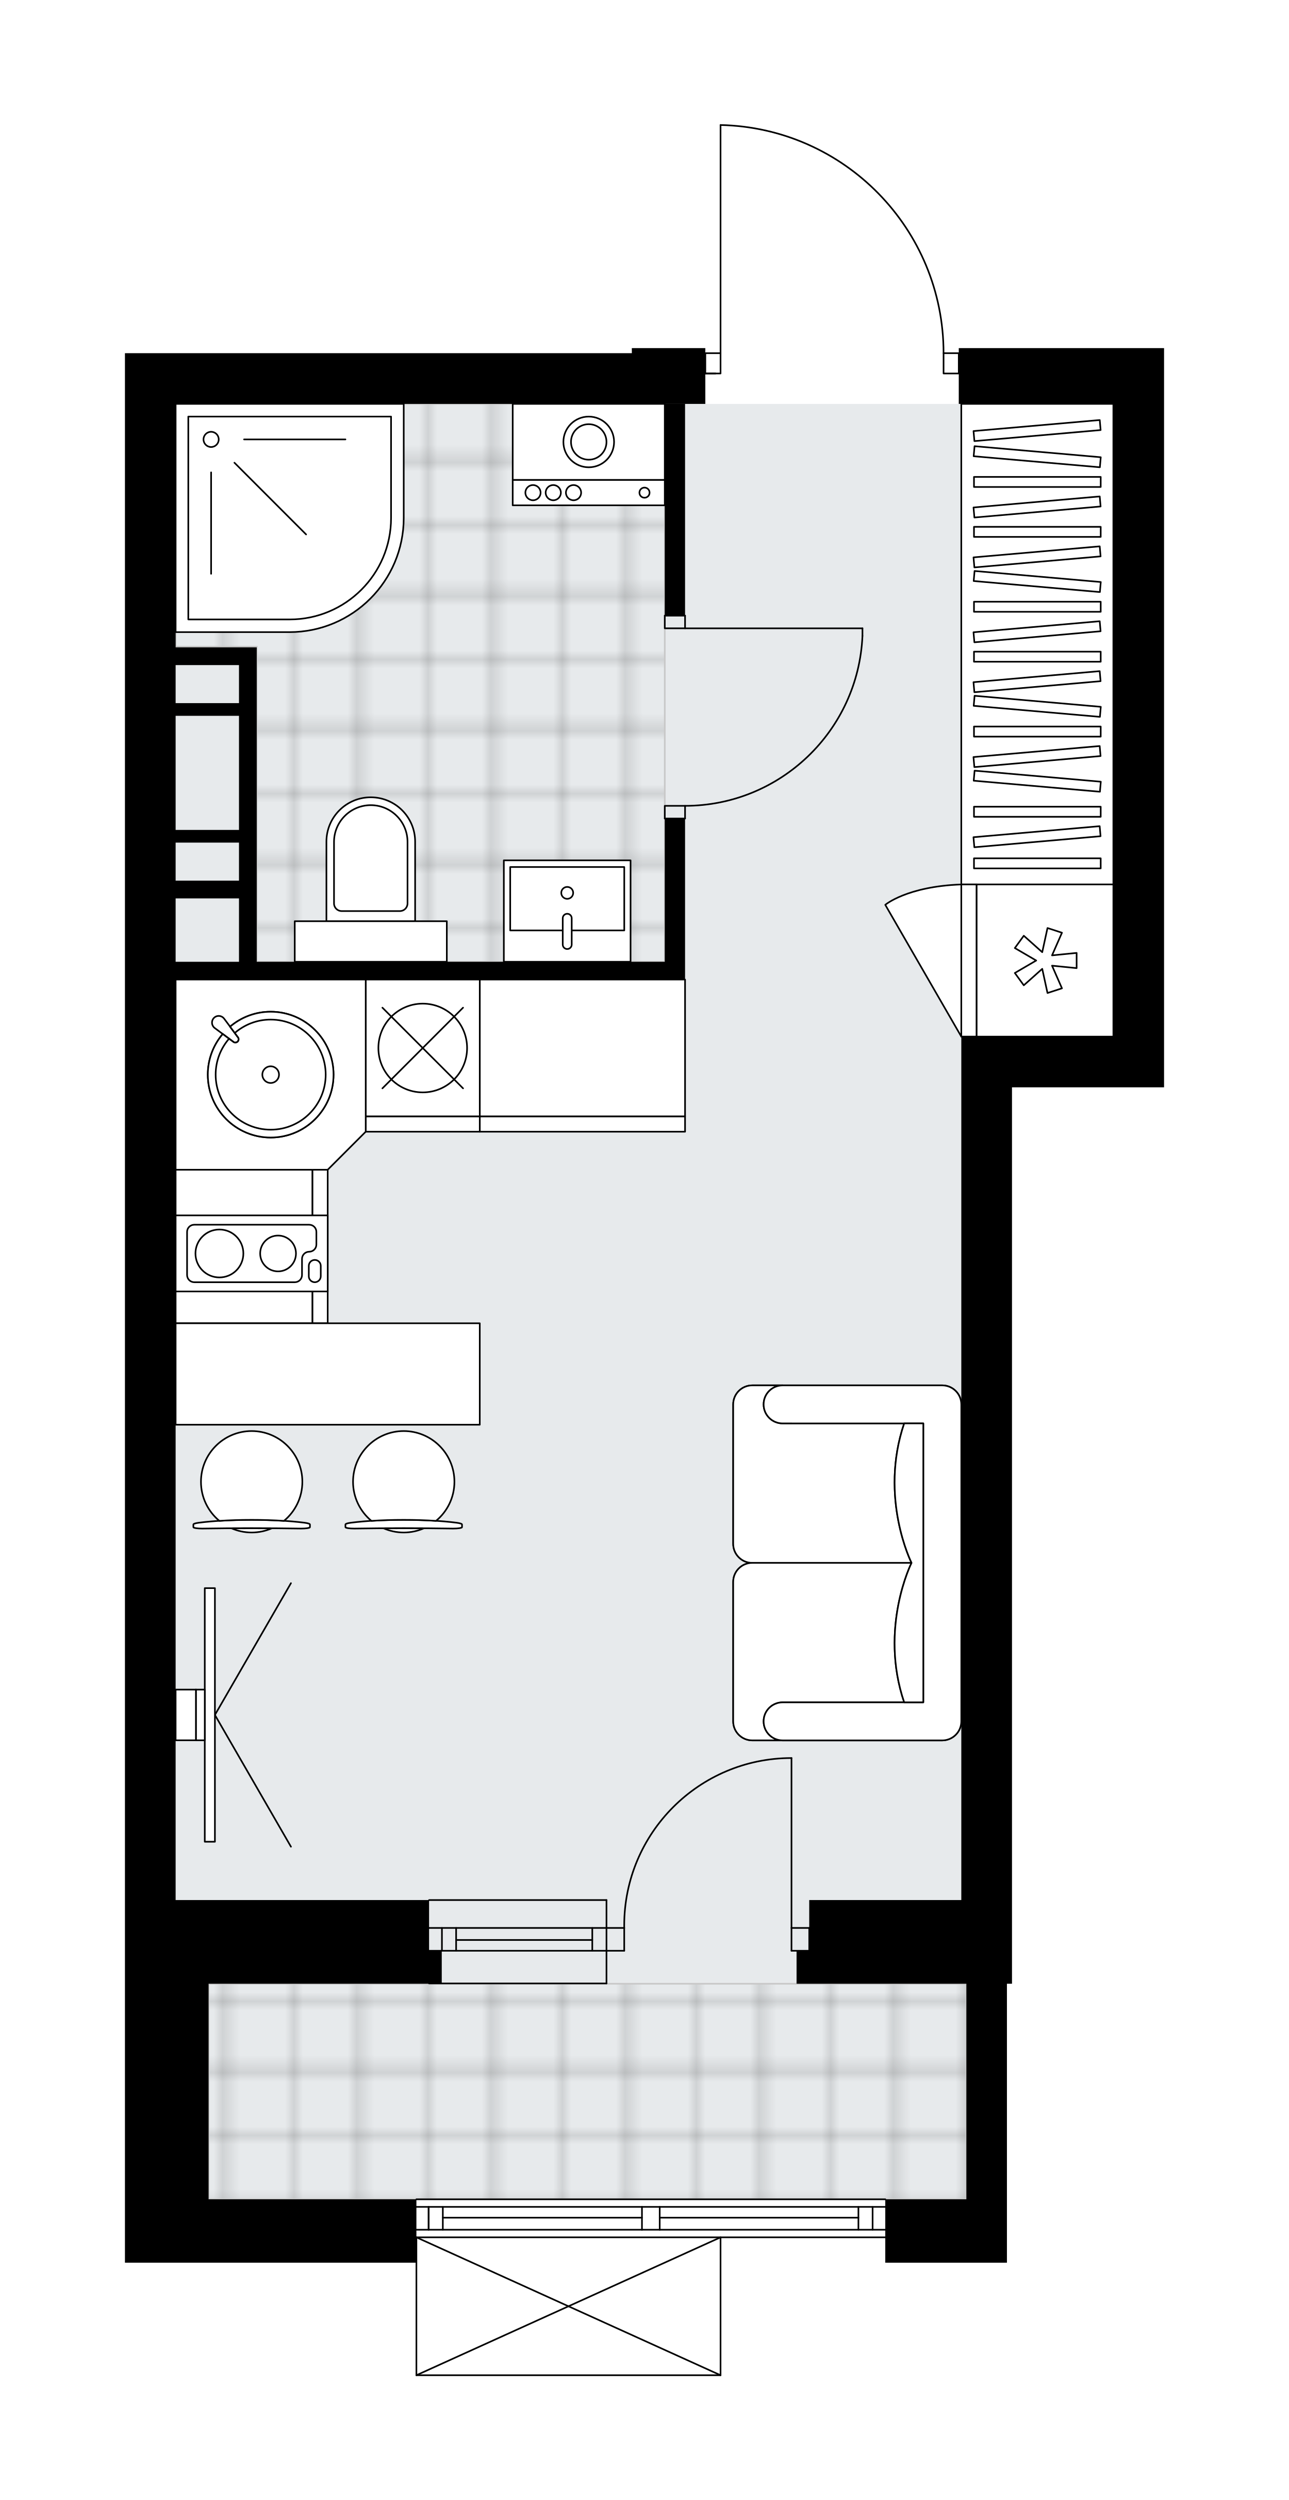 <svg xmlns="http://www.w3.org/2000/svg" xmlns:xlink="http://www.w3.org/1999/xlink" height="2000px" id="Layer_1" style="enable-background:new 0 0 1031.68 2000;" version="1.1" viewBox="0 0 1031.68 2000" width="1031.68px" x="0px" y="0px" xml:space="preserve">
<style type="text/css">
	.st0{fill:none;}
	.st1{opacity:0.25;fill:none;stroke:#070606;stroke-width:0.4;stroke-miterlimit:10;}
	.st2{fill:#FFFFFF;}
	.st3{fill:#E7EAEC;}
	.st4{fill:url(#SVGID_1_);stroke:#C8C8C8;stroke-width:1.3;stroke-miterlimit:10;}
	
		.st5{fill:url(#SVGID_00000181795212627217044340000004377031805579618465_);stroke:#C8C8C8;stroke-width:1.3;stroke-miterlimit:10;}
	.st6{fill:none;stroke:#000000;stroke-width:1.3;stroke-linecap:round;stroke-linejoin:round;stroke-miterlimit:10;}
	.st7{fill:#FFFFFF;stroke:#000000;stroke-width:1.3;stroke-linecap:round;stroke-linejoin:round;stroke-miterlimit:10;}
	.st8{fill:none;stroke:#000000;stroke-width:1.3;stroke-linecap:round;stroke-linejoin:round;}
	.st9{fill:none;stroke:#000000;stroke-width:1.3;stroke-linecap:round;stroke-linejoin:round;stroke-dasharray:10.145,10.145;}
	.st10{fill:none;stroke:#000000;stroke-width:1.3;stroke-linecap:round;stroke-linejoin:round;stroke-dasharray:10.053,10.053;}
	.st11{fill:none;stroke:#000000;stroke-width:1.3;stroke-linecap:round;stroke-linejoin:round;stroke-dasharray:11.88,11.88;}
	.st12{font-family:'Arial-BoldMT';}
	.st13{font-size:106.319px;}
	.st14{font-size:89.962px;}
	.st15{font-family:'ArialMT';}
	.st16{font-size:40px;}
</style>
<pattern height="14.57" id="New_Pattern_Swatch_2" patternUnits="userSpaceOnUse" style="overflow:visible;" viewBox="7.49 -22.06 14.57 14.57" width="14.57" x="-483.7" y="-0.36">
	<g>
		<rect class="st0" height="14.57" width="14.57" x="7.49" y="-22.06" />
		<g>
			<rect class="st1" height="7.29" width="7.29" x="14.77" y="-7.49" />
		</g>
		<g>
			<rect class="st1" height="7.29" width="7.29" x="0.2" y="-7.49" />
		</g>
		<g>
			<rect class="st1" height="7.29" width="7.29" x="22.06" y="-14.77" />
		</g>
		<g>
			<rect class="st1" height="7.29" width="7.29" x="7.49" y="-14.77" />
			<rect class="st1" height="7.29" width="7.29" x="14.77" y="-22.06" />
		</g>
		<g>
			<rect class="st1" height="7.29" width="7.29" x="0.2" y="-22.06" />
		</g>
		<g>
			<rect class="st1" height="7.29" width="7.29" x="22.06" y="-29.35" />
		</g>
		<g>
			<rect class="st1" height="7.29" width="7.29" x="7.49" y="-29.35" />
		</g>
	</g>
</pattern>
<path class="st2" d="M931.68,278.46v44.63v546.68h-40.57h-81.14v650.13v40.57v26.37h-4.06v172.42v50.71h-97.37  v-19.63c0,0,0,0,0,0h-131.2V1900c0,0,0,0.01,0,0.01c0,0.04-0.02,0.07-0.02,0.11c-0.01,0.05-0.01,0.1-0.03,0.15c0,0,0,0,0,0.01  c0,0.01-0.01,0.01-0.01,0.01c-0.05,0.1-0.12,0.17-0.2,0.23c-0.02,0.02-0.04,0.03-0.06,0.04c-0.09,0.05-0.2,0.09-0.31,0.09H333.28  c-0.12,0-0.22-0.04-0.31-0.09c-0.02-0.01-0.04-0.03-0.07-0.04c-0.08-0.06-0.15-0.14-0.2-0.23c0-0.01-0.01-0.01-0.02-0.02  c0,0,0-0.01,0-0.01c-0.02-0.04-0.02-0.08-0.03-0.12c-0.01-0.05-0.03-0.09-0.03-0.14c0,0,0,0,0-0.01v-90.02H166.94H100v-20.28V323.09  v-40.57h405.7v-4.06h37.17h7.45h6.13v0h8.08v3.41c0,0,0,0,0,0h11.52V100c0,0,0-0.01,0-0.01c0,0,0,0,0-0.01  c0-0.03,0.01-0.06,0.02-0.09c0.01-0.05,0.01-0.11,0.04-0.16c0-0.01,0.01-0.02,0.02-0.03c0.11-0.21,0.32-0.36,0.58-0.36  c0,0,0,0,0.01,0c0,0,0,0,0.01,0c48.16,1.07,93.23,20.63,126.91,55.06c33.53,34.28,52.06,79.52,52.22,127.45h11.53v-3.41H931.68z" id="background" />
<g id="floor">
	<polygon class="st3" points="140.57,726.28 140.57,829.2 140.57,1519.9 166.94,1519.9 166.94,1759.26 775.45,1759.26    775.45,1519.9 769.4,1519.9 769.4,829.2 891.11,829.2 891.11,323.09 140.57,323.09  " />
	
		<pattern id="SVGID_1_" patternTransform="matrix(3.212864e-10 -7.156 7.156 3.212864e-10 30561.223 -53330.137)" xlink:href="#New_Pattern_Swatch_2">
	</pattern>
	<polygon class="st4" points="140.57,517.31 205.48,517.31 205.48,769.36 532.07,769.36 532.07,704.45 532.07,595.68 532.07,323.09    140.57,323.09  " />
	
		<pattern id="SVGID_00000167372620635460837410000015981581036051601556_" patternTransform="matrix(3.212864e-10 -7.156 7.156 3.212864e-10 30561.223 -53330.137)" xlink:href="#New_Pattern_Swatch_2">
	</pattern>
	
		<polygon points="   773.46,1759.26 773.46,1586.84 166.94,1586.84 166.94,1759.26  " style="fill:url(#SVGID_00000167372620635460837410000015981581036051601556_);stroke:#C8C8C8;stroke-width:1.3;stroke-miterlimit:10;" />
	<g id="LINE_00000018227204561602767740000009541243320311555999_">
		<line class="st6" x1="333.28" x2="708.55" y1="1759.26" y2="1759.26" />
	</g>
	<g id="LINE_00000045613310352684362210000007191198096409895814_">
		<line class="st6" x1="708.55" x2="528.01" y1="1783.6" y2="1783.6" />
	</g>
	<g id="LINE_00000091735656812966178100000011840665946021343890_">
		<line class="st6" x1="513.81" x2="333.28" y1="1783.6" y2="1783.6" />
	</g>
	<g id="LINE_00000021810764189584336000000015741178610090683048_">
		<line class="st6" x1="343.06" x2="343.06" y1="1765.35" y2="1783.6" />
	</g>
	<g id="LINE_00000078725004958368893610000014141904077933984191_">
		<line class="st6" x1="698.41" x2="698.41" y1="1765.35" y2="1783.6" />
	</g>
	<g id="LINE_00000177464877875232441600000010404633489495206304_">
		<line class="st6" x1="708.55" x2="528.01" y1="1765.35" y2="1765.35" />
	</g>
	<g id="LINE_00000074439308481319269070000013620697992829427130_">
		<line class="st6" x1="513.81" x2="333.28" y1="1765.35" y2="1765.35" />
	</g>
	<g id="LINE_00000018946073658118345110000003294709250495154864_">
		<line class="st6" x1="513.81" x2="354.42" y1="1773.97" y2="1773.97" />
	</g>
	<g id="LINE_00000078013951806013787780000001862711747159719847_">
		<line class="st6" x1="687.05" x2="528.01" y1="1773.97" y2="1773.97" />
	</g>
	<g id="LINE_00000052823030819279476250000011632355629517319828_">
		<line class="st6" x1="687.05" x2="687.05" y1="1783.6" y2="1765.35" />
	</g>
	<g id="LINE_00000072238605139551470230000008602018278726684304_">
		<line class="st6" x1="343.06" x2="343.06" y1="1765.35" y2="1783.6" />
	</g>
	<g id="LINE_00000105390394508378894490000004902877611164623799_">
		<line class="st6" x1="354.42" x2="354.42" y1="1783.6" y2="1765.35" />
	</g>
	<g id="LINE_00000127002257210708278100000002857921363711894701_">
		<line class="st6" x1="528.01" x2="528.01" y1="1765.35" y2="1783.6" />
	</g>
	<g id="LINE_00000152959130753842117290000005179136601784783752_">
		<line class="st6" x1="528.01" x2="513.81" y1="1783.6" y2="1783.6" />
	</g>
	<g id="LINE_00000039115820884805852730000001489613872609117626_">
		<line class="st6" x1="513.81" x2="513.81" y1="1783.6" y2="1765.35" />
	</g>
	<g id="LINE_00000174598608407471717010000000749494186225325220_">
		<line class="st6" x1="513.81" x2="528.01" y1="1765.35" y2="1765.35" />
	</g>
	<g id="LINE_00000024682369398928281630000001970885889955087534_">
		<line class="st6" x1="708.55" x2="333.28" y1="1789.69" y2="1789.69" />
	</g>
	<g id="LINE_00000089566722527184853640000017165995076850447800_">
		<line class="st6" x1="485.41" x2="343.42" y1="1542.21" y2="1542.21" />
	</g>
	<g id="LINE_00000146472031275613642880000004266178989607414966_">
		<line class="st6" x1="485.41" x2="343.42" y1="1560.47" y2="1560.47" />
	</g>
	<g id="LINE_00000056393629192327206260000009856917762929501581_">
		<line class="st6" x1="474.05" x2="365.07" y1="1551.84" y2="1551.84" />
	</g>
	<g id="LINE_00000180361559058006498320000003006527263574677930_">
		<line class="st6" x1="353.71" x2="353.71" y1="1542.21" y2="1560.47" />
	</g>
	<g id="LINE_00000056395598755927995740000013564717368063517373_">
		<line class="st6" x1="474.05" x2="474.05" y1="1542.21" y2="1560.47" />
	</g>
	<g id="LINE_00000081611246318760451600000017680901821571615107_">
		<line class="st6" x1="485.41" x2="343.42" y1="1519.9" y2="1519.9" />
	</g>
	<g id="LINE_00000050628570080256282800000007207401166921985971_">
		<line class="st6" x1="343.42" x2="485.41" y1="1586.61" y2="1586.61" />
	</g>
	<g id="LINE_00000179628651544157588730000003312006477285776536_">
		<line class="st6" x1="365.07" x2="365.07" y1="1542.2" y2="1560.46" />
	</g>
	<g id="LINE_00000040572644247338853620000014999633760591932060_">
		<line class="st6" x1="485.41" x2="485.41" y1="1519.9" y2="1586.61" />
	</g>
	<g id="ARC_00000075141427087033267300000001455057008300632709_">
		<path class="st6" d="M755.2,282.52c0-99.25-79.29-180.31-178.51-182.52" />
	</g>
	<g id="LINE_00000169529159770423547080000012679330990379453878_">
		<line class="st6" x1="572.64" x2="564.53" y1="298.75" y2="298.75" />
	</g>
	<g id="LINE_00000089551784340709999620000012411158993293771183_">
		<line class="st6" x1="576.7" x2="576.7" y1="282.52" y2="100" />
	</g>
	<g id="LWPOLYLINE_00000128461464462346327690000010754534222841285020_">
		<rect class="st6" height="16.23" width="12.17" x="755.2" y="282.52" />
	</g>
	<g id="LWPOLYLINE_00000151519619984307928030000016049571378781720195_">
		<rect class="st6" height="16.23" width="12.17" x="564.53" y="282.52" />
	</g>
	<g id="LWPOLYLINE_00000103982887758585359200000017131320345375285685_">
		<rect class="st6" height="10.14" width="16.23" x="532.07" y="492.47" />
	</g>
	<g id="LWPOLYLINE_00000132068603638527764900000006420362511419902336_">
		<rect class="st6" height="10.14" width="16.23" x="532.07" y="644.61" />
	</g>
	<g id="LINE_00000009574583445433139030000003800732040720642984_">
		<line class="st6" x1="548.3" x2="532.07" y1="492.47" y2="492.47" />
	</g>
	<g id="LINE_00000129924688902452392300000003435077321541580705_">
		<line class="st6" x1="548.3" x2="532.07" y1="654.75" y2="654.75" />
	</g>
	<g id="LINE_00000145016677672421812210000004284368834145174953_">
		<line class="st6" x1="548.3" x2="690.29" y1="502.61" y2="502.61" />
	</g>
	<g id="ARC_00000013884880626420058440000016682940124699451561_">
		<path class="st6" d="M690.29,508.7c-3.38,75.98-65.94,135.86-141.99,135.91" />
	</g>
	<g id="LINE_00000129892473098644553230000008792606756034196372_">
		<line class="st6" x1="690.29" x2="690.29" y1="502.61" y2="508.7" />
	</g>
	<g id="ARC_00000097475552891420351080000010658233489553819070_">
		<path class="st6" d="M499.61,1542.21c-0.01-0.66-0.01-1.33-0.01-1.99c-0.01-73.95,59.94-133.91,133.9-133.92" />
	</g>
	<g id="LINE_00000101092508012987735830000017254248877743363728_">
		<line class="st6" x1="633.49" x2="633.49" y1="1542.21" y2="1406.31" />
	</g>
	<g id="LINE_00000085249440125714847860000007885800279502703256_">
		<line class="st6" x1="485.41" x2="499.61" y1="1542.21" y2="1542.21" />
	</g>
	<g id="LINE_00000024000998724919835200000017736916887237446041_">
		<line class="st6" x1="499.61" x2="499.61" y1="1542.21" y2="1560.47" />
	</g>
	<g id="LINE_00000074410830092021773440000016246676030312886180_">
		<line class="st6" x1="499.61" x2="485.41" y1="1560.47" y2="1560.47" />
	</g>
	<g id="LINE_00000148635514778595211100000006175088897477856913_">
		<line class="st6" x1="647.69" x2="633.49" y1="1560.47" y2="1560.47" />
	</g>
	<g id="LINE_00000072252994752274927580000013775446771310497685_">
		<line class="st6" x1="633.49" x2="633.49" y1="1560.47" y2="1542.21" />
	</g>
	<g id="LINE_00000120550050754846318260000010409287979650771328_">
		<line class="st6" x1="633.49" x2="647.69" y1="1542.21" y2="1542.21" />
	</g>
	<g id="LINE_00000082332418561841532490000015364339826050268554_">
		<line class="st6" x1="647.69" x2="647.69" y1="1560.47" y2="1542.21" />
	</g>
	<g id="LINE_00000087382698246891697840000013373327856269352877_">
		<line class="st6" x1="576.7" x2="333.28" y1="1900" y2="1900" />
	</g>
	<g id="LINE_00000093168102733138402330000014651400075895653311_">
		<line class="st6" x1="333.28" x2="333.28" y1="1900" y2="1789.69" />
	</g>
	<g id="LINE_00000170984340808084418420000009652138763447461006_">
		<line class="st6" x1="576.7" x2="576.7" y1="1789.69" y2="1900" />
	</g>
	<g id="LWPOLYLINE_00000098935800482368509270000002107909289262281918_">
		<line class="st6" x1="333.28" x2="576.7" y1="1789.69" y2="1900" />
	</g>
	<g id="LWPOLYLINE_00000031183463003634706230000005632183826690754214_">
		<line class="st6" x1="576.7" x2="333.28" y1="1789.69" y2="1900" />
	</g>
	<g>
		<path d="M550.32,278.46H505.7v4.06H100v40.57v1466.6v20.28h66.94h166.34v-50.71H166.94v-172.42h186.62v-26.37h-10.14v-40.57    H166.94h-26.37V783.56H548.3v-14.2V654.75h-16.23v114.61H205.48v-50.71v-14.2v-81.14v-91.28v-14.2h-64.91V323.09H505.7v0h40.98v0    h17.84v-44.63L550.32,278.46L550.32,278.46z M191.28,769.36h-50.71v-50.71h50.71V769.36z M140.57,704.45v-30.43h50.71v30.43    H140.57z M191.28,663.88h-50.71v-91.28h50.71v50.71V663.88z M191.28,532.02v30.43h-50.71v-30.43H191.28z" />
		<polygon points="767.37,278.46 767.37,323.09 891.11,323.09 891.11,829.2 809.97,829.2 769.4,829.2 769.4,1519.9 647.69,1519.9     647.69,1560.47 637.55,1560.47 637.55,1586.84 773.46,1586.84 773.46,1759.26 708.55,1759.26 708.55,1809.98 805.92,1809.98     805.92,1759.26 805.92,1586.84 809.97,1586.84 809.97,1560.47 809.97,1519.9 809.97,869.77 891.11,869.77 931.68,869.77     931.68,323.09 931.68,278.46   " />
		<rect height="169.38" width="16.23" x="532.07" y="323.09" />
	</g>
</g>
<g id="mebel">
	<g>
		<rect class="st7" height="384.4" width="121.71" x="769.4" y="323.09" />
		<g>
			<rect class="st7" height="8.06" width="101.42" x="779.55" y="381.49" />
			<rect class="st7" height="8.06" width="101.42" x="779.55" y="421.42" />
			<rect class="st7" height="8.06" width="101.42" x="779.55" y="481.33" />
			<rect class="st7" height="8.06" width="101.42" x="779.55" y="521.27" />
			<rect class="st7" height="8.06" width="101.42" x="779.55" y="581.18" />
			
				<rect class="st7" height="8.06" transform="matrix(0.996 0.087 -0.087 0.996 35.019 -70.971)" width="101.42" x="779.55" y="361.52" />
			
				<rect class="st7" height="8.06" transform="matrix(0.996 0.087 -0.087 0.996 43.721 -70.591)" width="101.42" x="779.55" y="461.36" />
			
				<rect class="st7" height="8.06" transform="matrix(0.996 0.087 -0.087 0.996 52.423 -70.211)" width="101.42" x="779.55" y="561.21" />
			
				<rect class="st7" height="8.06" transform="matrix(0.996 -0.087 0.087 0.996 -32.181 73.905)" width="101.42" x="779.55" y="401.46" />
			
				<rect class="st7" height="8.06" transform="matrix(0.996 -0.087 0.087 0.996 -35.662 74.057)" width="101.42" x="779.55" y="441.39" />
			
				<rect class="st7" height="8.06" transform="matrix(0.996 -0.087 0.087 0.996 -40.883 74.285)" width="101.42" x="779.55" y="501.3" />
			
				<rect class="st7" height="8.06" transform="matrix(0.996 -0.087 0.087 0.996 -44.364 74.437)" width="101.42" x="779.55" y="541.24" />
			
				<rect class="st7" height="8.06" transform="matrix(0.996 0.087 -0.087 0.996 57.645 -69.983)" width="101.42" x="779.55" y="621.12" />
			
				<rect class="st7" height="8.06" transform="matrix(0.996 -0.087 0.087 0.996 -49.585 74.665)" width="101.42" x="779.55" y="601.15" />
			
				<rect class="st7" height="8.06" transform="matrix(0.996 -0.087 0.087 0.996 -26.854 73.672)" width="101.42" x="779.55" y="340.33" />
			<rect class="st7" height="8.06" width="101.42" x="779.55" y="645.31" />
			<rect class="st7" height="8.06" width="101.42" x="779.55" y="686.59" />
			
				<rect class="st7" height="8.06" transform="matrix(0.996 -0.087 0.087 0.996 -55.175 74.909)" width="101.42" x="779.55" y="665.28" />
		</g>
	</g>
	<g>
		
			<rect class="st7" height="109.54" transform="matrix(4.440632e-11 -1 1 4.440632e-11 -801.77 1192.448)" width="122.83" x="133.93" y="942.34" />
		
			<rect class="st7" height="12.17" transform="matrix(4.440632e-11 -1 1 4.440632e-11 -740.915 1253.303)" width="122.83" x="194.78" y="991.02" />
	</g>
	<g>
		<rect class="st7" height="109.54" width="164.31" x="383.99" y="783.56" />
		<rect class="st7" height="12.17" width="164.31" x="383.99" y="893.1" />
	</g>
	<g>
		<g>
			<g id="LINE_00000062178697124389512130000001368623986619359888_">
				<path class="st7" d="M280.96,1218.05c24.55-3.08,59.8-3.08,84.35,0c2.83,0.36,4.48,0.89,4.48,1.45v0.14v2      c0,0.6-3.18,1.09-7.1,1.09c-26.3-0.42-52.81-0.42-79.11,0c-3.92,0-7.1-0.49-7.1-1.09v-2v-0.14      C276.48,1218.94,278.12,1218.41,280.96,1218.05z" />
			</g>
			<g>
				<path class="st7" d="M307.08,1222.56c4.93,2.13,10.35,3.32,16.06,3.32c5.71,0,11.13-1.19,16.06-3.32      C328.48,1222.49,317.79,1222.49,307.08,1222.56z" />
				<path class="st7" d="M297.29,1216.58c16.54-1.07,35.14-1.07,51.68,0c9-7.44,14.73-18.69,14.73-31.28      c0-22.41-18.16-40.57-40.57-40.57c-22.41,0-40.57,18.16-40.57,40.57C282.56,1197.89,288.3,1209.14,297.29,1216.58z" />
			</g>
		</g>
		<g>
			<g id="LINE_00000139294252745935408270000007481998106190222781_">
				<path class="st7" d="M159.25,1218.05c24.55-3.08,59.8-3.08,84.35,0c2.83,0.36,4.48,0.89,4.48,1.45v0.14v2      c0,0.6-3.18,1.09-7.1,1.09c-26.3-0.42-52.81-0.42-79.11,0c-3.92,0-7.1-0.49-7.1-1.09v-2v-0.14      C154.77,1218.94,156.41,1218.41,159.25,1218.05z" />
			</g>
			<g>
				<path class="st7" d="M185.37,1222.56c4.93,2.13,10.35,3.32,16.06,3.32c5.71,0,11.13-1.19,16.06-3.32      C206.77,1222.49,196.08,1222.49,185.37,1222.56z" />
				<path class="st7" d="M175.58,1216.58c16.54-1.07,35.14-1.07,51.68,0c9-7.44,14.73-18.69,14.73-31.28      c0-22.41-18.16-40.57-40.57-40.57c-22.41,0-40.57,18.16-40.57,40.57C160.85,1197.89,166.59,1209.14,175.58,1216.58z" />
			</g>
		</g>
		
			<rect class="st7" height="81.14" transform="matrix(-1 -8.994862e-11 8.994862e-11 -1 524.559 2198.184)" width="243.42" x="140.57" y="1058.52" />
	</g>
	<g>
		<g>
			<g id="LINE_00000078735104505311897100000003745184570474389140_">
				<line class="st7" x1="172.01" x2="232.87" y1="1371.82" y2="1266.42" />
			</g>
			<g id="LINE_00000159432990774531045560000004388573498962227350_">
				<line class="st7" x1="172.01" x2="232.87" y1="1371.82" y2="1477.22" />
			</g>
		</g>
		
			<rect class="st7" height="202.85" transform="matrix(-1 -1.224647e-16 1.224647e-16 -1 335.909 2743.641)" width="8.11" x="163.9" y="1270.4" />
		<rect class="st7" height="40.57" width="7.1" x="156.8" y="1351.54" />
		
			<rect class="st7" height="40.57" transform="matrix(-1 -1.224647e-16 1.224647e-16 -1 297.368 2743.641)" width="16.23" x="140.57" y="1351.54" />
	</g>
	<g>
		<path class="st7" d="M769.4,1376.9c0,8.43-6.84,15.27-15.27,15.27H602.11c-8.43,0-15.27-6.84-15.27-15.27v-111.45    c0-8.43,6.84-15.27,15.27-15.27c-8.43,0-15.27-6.84-15.27-15.27v-111.45c0-8.43,6.84-15.27,15.27-15.27h152.02    c8.43,0,15.27,6.84,15.27,15.27V1376.9z" />
		<path class="st7" d="M626.39,1138.61L626.39,1138.61c-8.4,0-15.21-6.81-15.21-15.21l0,0c0-8.4,6.81-15.21,15.21-15.21l0,0h-24.29    c-8.43,0-15.27,6.84-15.27,15.27v111.45c0,8.43,6.84,15.27,15.27,15.27h127.47c0,0-26.13-51.93-5.89-111.57H626.39z" />
		<path class="st7" d="M626.39,1361.74L626.39,1361.74c-8.4,0-15.21,6.81-15.21,15.21l0,0c0,8.4,6.81,15.21,15.21,15.21l0,0h-24.29    c-8.43,0-15.27-6.84-15.27-15.27v-111.45c0-8.43,6.84-15.27,15.27-15.27h127.47c0,0-26.13,51.93-5.89,111.57H626.39z" />
		<path class="st7" d="M626.39,1392.17c-8.4,0-15.21-6.81-15.21-15.21l0,0c0-8.4,6.81-15.21,15.21-15.21h112.58v-223.13H626.39    c-8.4,0-15.21-6.81-15.21-15.21l0,0c0-8.4,6.81-15.21,15.21-15.21h127.74c8.43,0,15.27,6.84,15.27,15.27v253.45    c0,8.43-6.84,15.27-15.27,15.27H626.39z" />
		<path class="st7" d="M723.7,1361.74c-20.25-59.63,5.89-111.57,5.89-111.57s-26.13-51.93-5.89-111.57h15.28v223.13H723.7z" />
	</g>
	<g>
		<path class="st7" d="M296.76,637.77L296.76,637.77c19.61,0,35.5,15.89,35.5,35.5v63.63h-71v-63.63    C261.27,653.67,277.16,637.77,296.76,637.77z" />
		
			<rect class="st7" height="32.46" transform="matrix(-1 5.230146e-13 -5.230146e-13 -1 593.528 1506.26)" width="121.71" x="235.91" y="736.9" />
		<path class="st7" d="M296.76,644.07L296.76,644.07c16.24,0,29.41,13.17,29.41,29.41v49.22c0,3.36-2.72,6.09-6.09,6.09h-46.65    c-3.36,0-6.09-2.72-6.09-6.09v-49.22C267.35,657.24,280.52,644.07,296.76,644.07z" />
	</g>
	<g>
		<rect class="st7" height="60.85" width="121.71" x="410.36" y="323.09" />
		<rect class="st7" height="20.28" width="121.71" x="410.36" y="383.94" />
		<g id="CIRCLE_00000018209763516279104530000002331305208439790260_">
			<circle class="st7" cx="471.21" cy="353.52" r="20.28" />
		</g>
		<g id="CIRCLE_00000065781594067940135480000000577359337773185668_">
			<circle class="st7" cx="471.21" cy="353.52" r="14.2" />
		</g>
		<g id="CIRCLE_00000164508379626279329730000009625147289303512196_">
			<circle class="st7" cx="515.84" cy="394.09" r="4.06" />
		</g>
		<g id="CIRCLE_00000155126658039045089300000001584668610312871078_">
			<circle class="st7" cx="459.04" cy="394.09" r="6.09" />
		</g>
		<g id="CIRCLE_00000075868600034993781720000008110573853274015136_">
			<circle class="st7" cx="442.82" cy="394.09" r="6.09" />
		</g>
		<g id="CIRCLE_00000008845949693138909790000014693327887068528007_">
			<circle class="st7" cx="426.59" cy="394.09" r="6.09" />
		</g>
	</g>
	<g>
		
			<rect class="st7" height="81.14" transform="matrix(-1 -8.957514e-11 8.957514e-11 -1 907.944 1457.576)" width="101.43" x="403.26" y="688.22" />
		
			<rect class="st7" height="50.71" transform="matrix(-1 -8.941305e-11 8.941305e-11 -1 907.986 1437.83)" width="91.28" x="408.35" y="693.56" />
		<path class="st7" d="M453.99,730.94L453.99,730.94c1.98,0,3.59,1.61,3.59,3.59v21.03c0,1.98-1.61,3.59-3.59,3.59h0    c-1.98,0-3.59-1.61-3.59-3.59v-21.03C450.41,732.55,452.01,730.94,453.99,730.94z" />
		<circle class="st7" cx="453.99" cy="714.23" r="4.77" />
	</g>
	<g>
		
			<rect class="st7" height="109.54" transform="matrix(-1.836970e-16 1 -1 -1.836970e-16 1604.687 -68)" width="121.71" x="775.49" y="713.57" />
		
			<rect class="st7" height="12.17" transform="matrix(-1.836970e-16 1 -1 -1.836970e-16 1543.832 -7.145)" width="121.71" x="714.63" y="762.26" />
		<polygon class="st7" points="842.01,764.23 861.7,762.26 861.7,774.43 842.01,772.46 849.97,790.58 838.39,794.34 834.18,775     819.41,788.17 812.25,778.32 829.34,768.34 812.25,758.36 819.41,748.52 834.18,761.68 838.39,742.35 849.97,746.11   " />
		<path class="st7" d="M769.4,829.2l-60.85-105.4c0,0,17.13-14.69,60.85-16.31V829.2z" />
	</g>
	<g>
		<rect class="st7" height="109.54" width="91.28" x="292.71" y="783.56" />
		<rect class="st7" height="12.17" width="91.28" x="292.71" y="893.1" />
		<circle class="st7" cx="338.35" cy="838.33" r="35.5" />
		<line class="st7" x1="370.62" x2="306.07" y1="806.06" y2="870.6" />
		<line class="st7" x1="370.62" x2="306.07" y1="870.6" y2="806.06" />
	</g>
	<g>
		
			<rect class="st7" height="121.71" transform="matrix(4.470142e-11 -1 1 4.470142e-11 -801.212 1204.061)" width="60.85" x="171" y="941.78" />
		<path class="st7" d="M155.48,1025.68h80.49c3.18,0,5.75-2.57,5.75-5.75v-12.9c0-3.18,2.57-5.75,5.75-5.75h0    c3.18,0,5.75-2.57,5.75-5.75v-10.1c0-3.18-2.57-5.75-5.75-5.75h-91.99c-3.18,0-5.75,2.57-5.75,5.75v34.5    C149.74,1023.1,152.31,1025.68,155.48,1025.68z" />
		<path class="st7" d="M256.73,1012.63v8.26c0,2.65-2.15,4.79-4.79,4.79l0,0c-2.65,0-4.79-2.15-4.79-4.79v-8.26    c0-2.65,2.15-4.79,4.79-4.79l0,0C254.58,1007.83,256.73,1009.98,256.73,1012.63z" />
		<circle class="st7" cx="222.56" cy="1002.68" r="14.33" />
		<circle class="st7" cx="175.61" cy="1002.68" r="19.17" />
	</g>
	<g>
		<polygon class="st7" points="292.71,905.27 292.71,783.56 140.57,783.56 140.57,935.7 262.28,935.7   " />
		<g id="ARC_00000029007503525114692490000012171135496714825393_">
			<path class="st7" d="M171.84,822.33c-0.42-0.31-0.79-0.68-1.1-1.1c-1.77-2.38-1.28-5.74,1.1-7.52c2.38-1.77,5.74-1.28,7.52,1.1     l11.35,15.22c0.43,0.8,0.43,1.76,0,2.55c-0.71,1.3-2.33,1.79-3.64,1.08L171.84,822.33z" />
		</g>
		<path class="st7" d="M184.15,821.25l6.55,8.79c0.43,0.8,0.43,1.76,0,2.55c-0.71,1.3-2.33,1.79-3.64,1.08l-8.79-6.55    c-7.44,8.77-11.94,20.1-11.94,32.5c0,27.78,22.52,50.31,50.31,50.31s50.31-22.52,50.31-50.31s-22.52-50.31-50.31-50.31    C204.25,809.32,192.92,813.82,184.15,821.25z" />
		<path class="st7" d="M184.15,821.25l6.55,8.79c0.43,0.8,0.43,1.76,0,2.55c-0.71,1.3-2.33,1.79-3.64,1.08l-8.79-6.55    c-7.44,8.77-11.94,20.1-11.94,32.5c0,27.78,22.52,50.31,50.31,50.31s50.31-22.52,50.31-50.31s-22.52-50.31-50.31-50.31    C204.25,809.32,192.92,813.82,184.15,821.25z" />
		<path class="st7" d="M190.71,830.04c0.43,0.8,0.43,1.76,0,2.55c-0.71,1.3-2.33,1.79-3.64,1.08l-3.75-2.79    c-6.66,7.72-10.72,17.75-10.72,28.74c0,24.32,19.72,44.04,44.04,44.04s44.03-19.72,44.03-44.04c0-24.32-19.72-44.03-44.03-44.03    c-10.99,0-21.01,4.05-28.72,10.7L190.71,830.04z" />
		<circle class="st7" cx="216.64" cy="859.63" r="6.67" />
	</g>
	<g>
		<path class="st7" d="M323.13,414.27v-91.18H140.57v182.56h91.18C282.22,505.65,323.13,464.74,323.13,414.27z" />
		<path class="st7" d="M312.99,414.38v-81.15H150.71v162.28h81.15C276.67,495.51,312.99,459.19,312.99,414.38z" />
		<circle class="st7" cx="168.97" cy="351.49" r="6.09" />
		<line class="st7" x1="168.97" x2="168.97" y1="377.86" y2="459" />
		<line class="st7" x1="187.62" x2="244.99" y1="370.13" y2="427.51" />
		<line class="st7" x1="195.34" x2="276.48" y1="351.49" y2="351.49" />
	</g>
</g>
</svg>